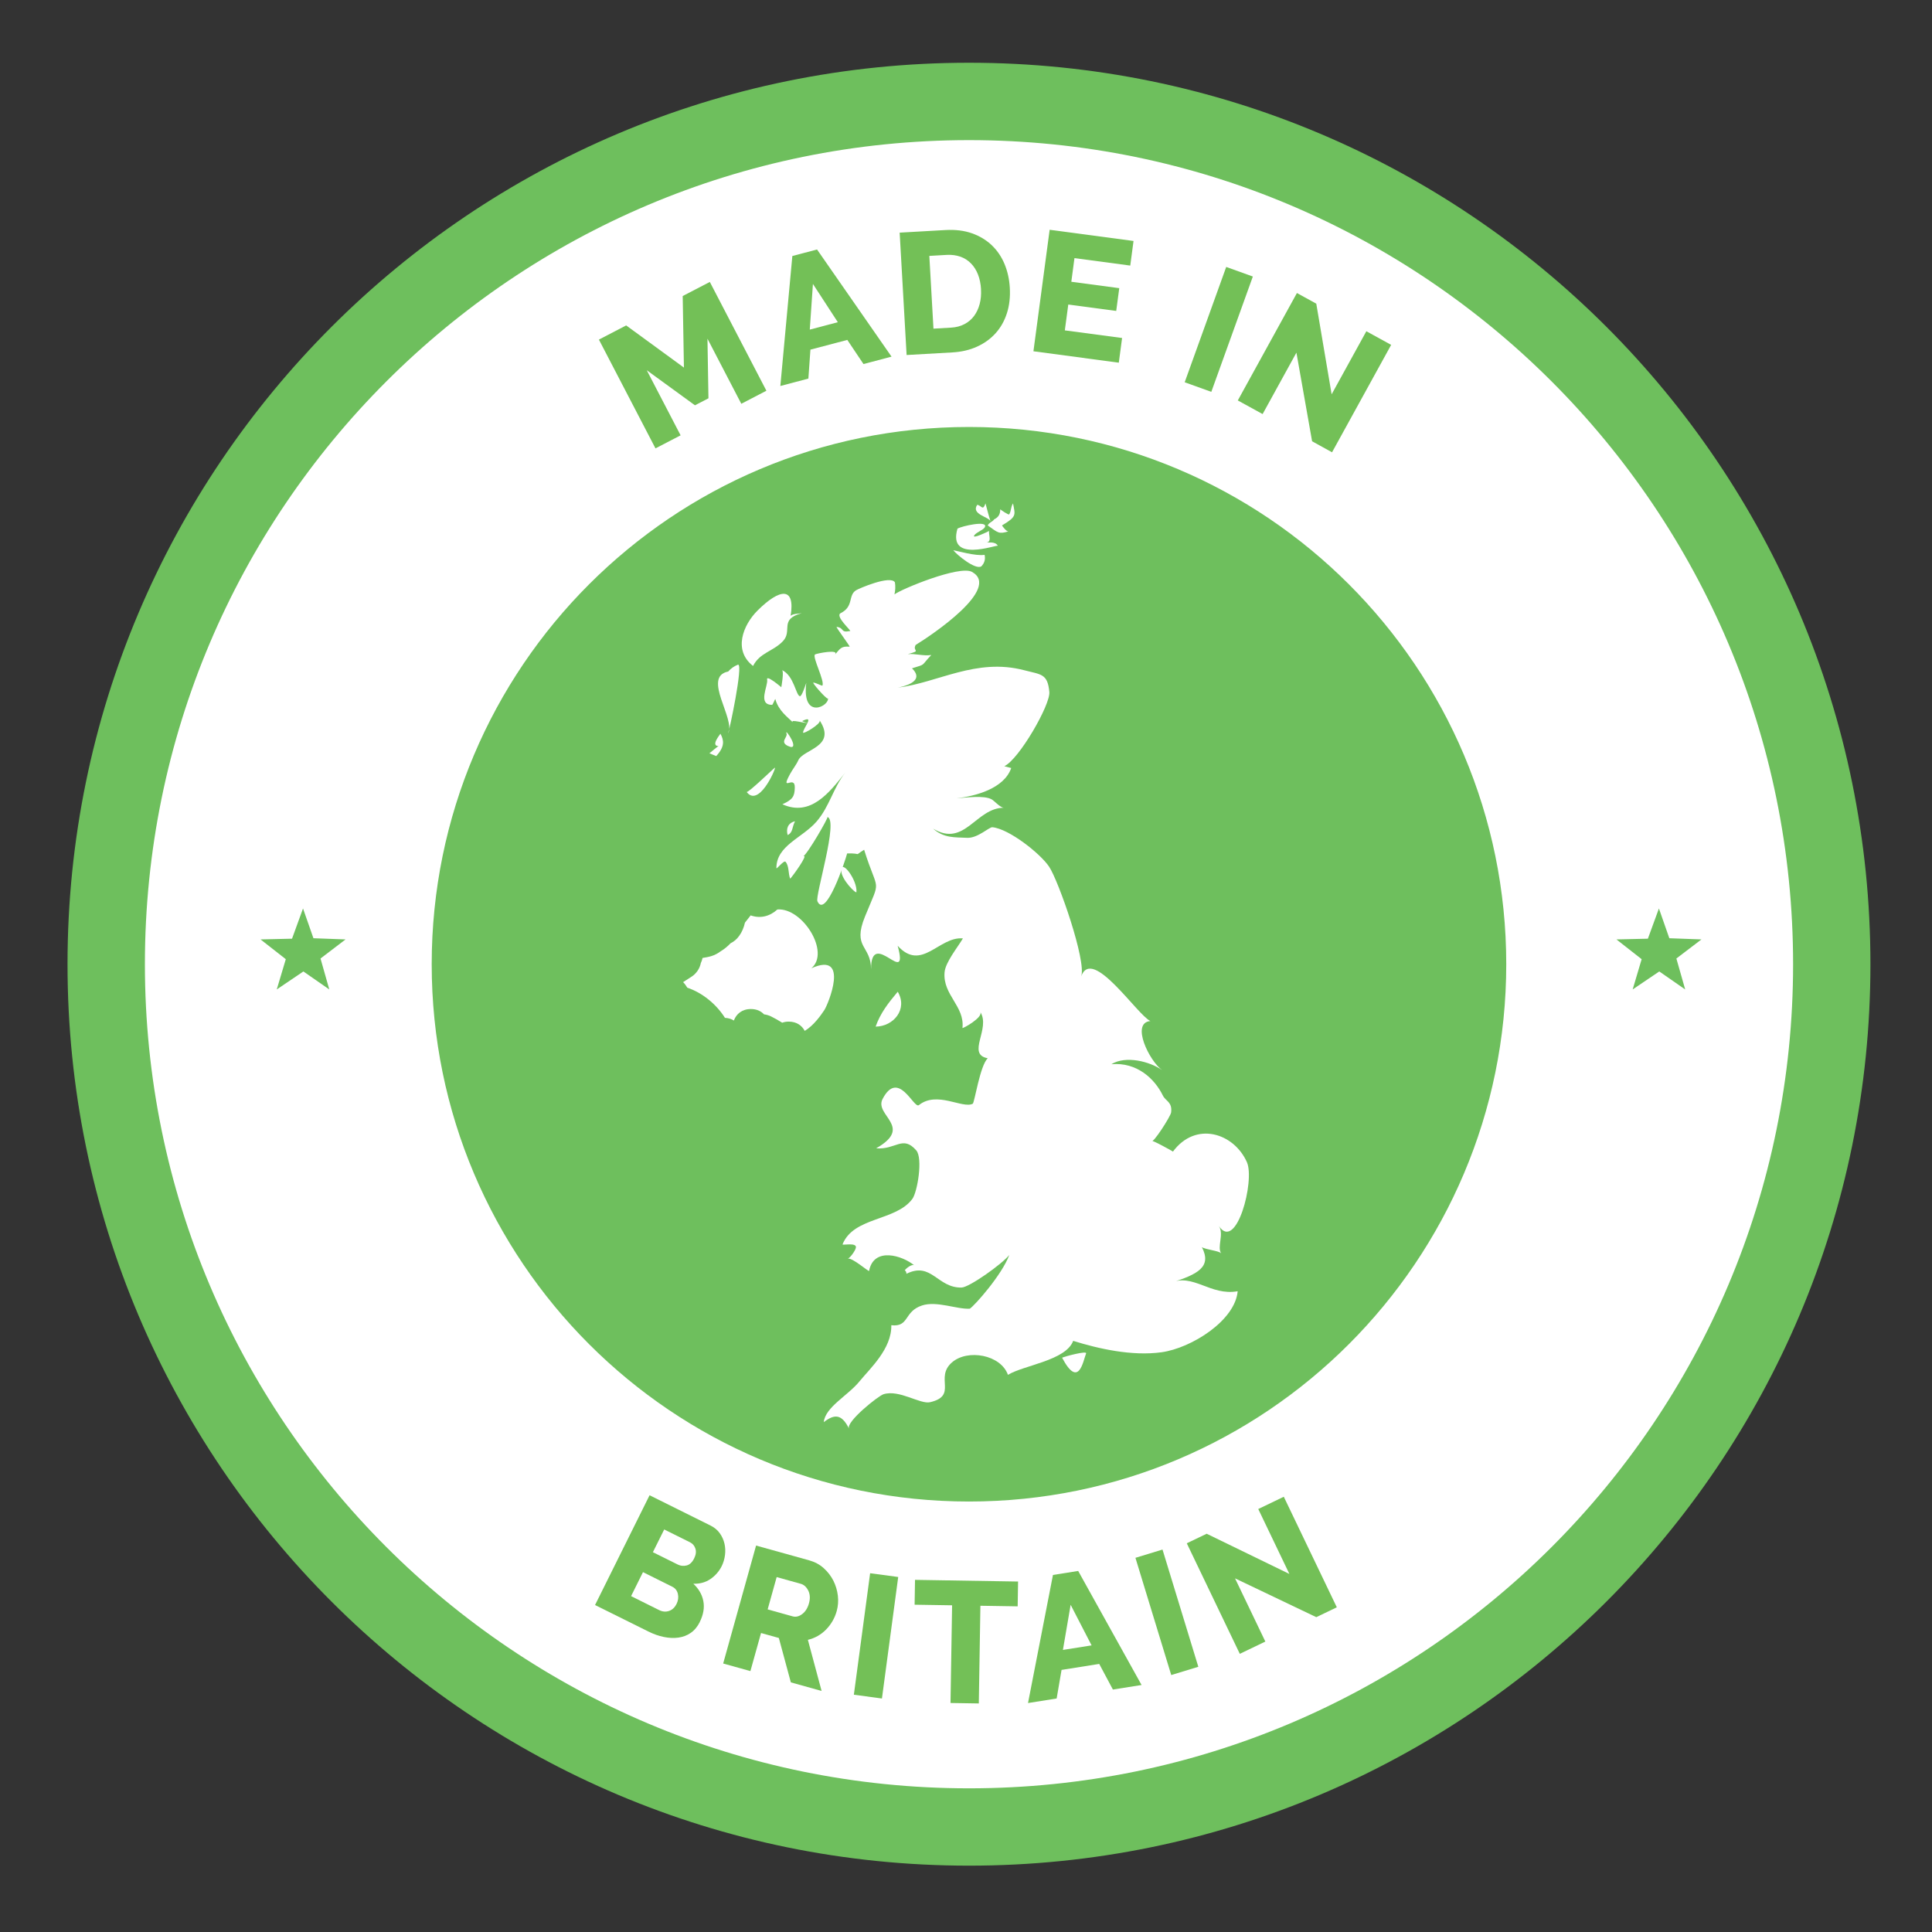 <svg xmlns="http://www.w3.org/2000/svg" id="Layer_1" data-name="Layer 1" viewBox="0 0 425.2 425.2"><rect x="0" y="0" width="425.2" height="425.2" fill="#333333" stroke="none"/><defs><style>      .cls-1 {        fill: #73c057;      }      .cls-1, .cls-2, .cls-3, .cls-4 {        stroke-width: 0px;      }      .cls-2 {        fill: #fff;      }      .cls-3 {        fill-rule: evenodd;      }      .cls-3, .cls-4 {        fill: #6ebf5d;      }    </style></defs><g><g><path class="cls-4" d="m213.26,13.81C103.69,13.81,14.86,102.64,14.86,212.21s88.83,198.39,198.4,198.39,198.39-88.82,198.39-198.39S322.83,13.81,213.26,13.81"></path><path class="cls-2" d="m213.26,30.84C113.09,30.84,31.89,112.05,31.89,212.21s81.2,181.37,181.37,181.37,181.37-81.2,181.37-181.37S313.42,30.84,213.26,30.84m0,299.62c-65.31,0-118.25-52.94-118.25-118.25s52.94-118.24,118.25-118.24,118.24,52.94,118.24,118.24-52.94,118.25-118.24,118.25"></path></g><polygon class="cls-3" points="365.1 199.94 367.39 206.49 374.46 206.75 368.94 210.95 370.88 217.76 365.18 213.8 359.32 217.76 361.3 211.1 355.75 206.75 362.67 206.59 365.1 199.94"></polygon><polygon class="cls-3" points="66.69 199.94 68.98 206.49 76.05 206.75 70.54 210.95 72.47 217.76 66.77 213.8 60.91 217.76 62.9 211.1 57.34 206.75 64.27 206.59 66.69 199.94"></polygon></g><g><path class="cls-1" d="m163.15,88.87l-7.45-14.33.22,13.12-2.97,1.54-10.61-7.72,7.45,14.33-5.53,2.87-12.45-23.94,6-3.12,12.71,9.28-.27-15.75,5.97-3.1,12.45,23.94-5.53,2.88Z"></path><path class="cls-1" d="m174.38,56.34l5.44-1.43,16.39,23.58-6.17,1.63-3.56-5.31-8.12,2.14-.45,6.37-6.17,1.63,2.64-28.6Zm10.01,14.57l-5.48-8.42-.69,10.05,6.17-1.63Z"></path><path class="cls-1" d="m199.53,78.14l-1.53-26.94,10.05-.57c2.22-.13,4.19.12,5.9.73s3.16,1.5,4.36,2.65c1.19,1.15,2.12,2.53,2.78,4.12.66,1.6,1.04,3.32,1.15,5.17.12,2.05-.09,3.92-.63,5.61-.54,1.69-1.36,3.16-2.47,4.4-1.11,1.24-2.47,2.23-4.09,2.97-1.62.74-3.44,1.17-5.46,1.28l-10.05.57Zm16.38-14.48c-.07-1.19-.29-2.26-.66-3.22-.37-.96-.88-1.77-1.53-2.44-.65-.67-1.42-1.18-2.33-1.5s-1.92-.46-3.03-.4l-3.83.22.91,16.01,3.83-.22c1.14-.06,2.14-.32,3-.78.86-.45,1.57-1.06,2.12-1.81.55-.75.96-1.63,1.22-2.62.26-.99.36-2.07.29-3.23Z"></path><path class="cls-1" d="m246.95,74.4l-.72,5.42-18.79-2.51,3.57-26.74,18.46,2.46-.72,5.42-12.28-1.64-.69,5.2,10.55,1.41-.67,5.01-10.55-1.41-.76,5.69,12.62,1.68Z"></path><path class="cls-1" d="m260.73,84.13l9.14-25.38,5.86,2.11-9.14,25.38-5.86-2.11Z"></path><path class="cls-1" d="m285.32,77.61l-7.44,13.52-5.46-3,13.01-23.64,4.26,2.34,3.38,19.95,7.64-13.88,5.46,3-13.01,23.64-4.39-2.42-3.45-19.51Z"></path></g><g><path class="cls-1" d="m154.02,356.97c-.52,1.04-1.19,1.84-2,2.4-.81.56-1.72.9-2.72,1.04s-2.07.09-3.2-.14c-1.13-.23-2.25-.63-3.36-1.18l-11.78-5.85,12-24.16,13.44,6.68c.84.42,1.51.98,2.01,1.68.5.7.84,1.46,1.03,2.27.19.81.23,1.66.12,2.52-.11.87-.35,1.69-.73,2.46-.58,1.16-1.41,2.1-2.49,2.84-1.08.73-2.34,1.07-3.75,1.02,1.18,1.1,1.92,2.37,2.2,3.81s.03,2.98-.79,4.62Zm-5.13-3.95c.37-.75.47-1.49.3-2.23-.17-.74-.59-1.27-1.25-1.59l-6.43-3.2-2.62,5.28,6.19,3.08c.73.36,1.45.42,2.16.18.71-.24,1.26-.75,1.64-1.52Zm-2.71-16.41l-2.49,5,5.48,2.72c.61.3,1.26.37,1.94.2.68-.17,1.23-.69,1.66-1.55.39-.79.49-1.51.28-2.15-.21-.64-.6-1.11-1.19-1.4l-5.68-2.82Z"></path><path class="cls-1" d="m159.15,366.14l7.25-25.99,11.71,3.26c1.22.34,2.28.91,3.17,1.71.89.8,1.6,1.72,2.13,2.76.52,1.04.85,2.14.99,3.31.13,1.17.05,2.29-.25,3.36-.22.81-.54,1.55-.94,2.24-.4.69-.88,1.31-1.43,1.87s-1.16,1.02-1.83,1.4c-.67.38-1.39.66-2.15.84l3.02,11.25-6.77-1.89-2.64-9.77-3.92-1.09-2.34,8.38-6-1.67Zm9.8-11.94l5.49,1.53c.71.2,1.41.03,2.11-.5.7-.53,1.2-1.32,1.49-2.37.3-1.07.24-2.01-.16-2.81-.41-.8-.96-1.29-1.64-1.48l-5.31-1.48-1.98,7.1Z"></path><path class="cls-1" d="m187.92,372.98l3.58-26.74,6.18.83-3.58,26.74-6.18-.83Z"></path><path class="cls-1" d="m223.98,353.53l-8.21-.13-.35,21.5-6.23-.1.35-21.5-8.25-.13.09-5.47,22.68.37-.09,5.47Z"></path><path class="cls-1" d="m231.74,346.62l5.55-.88,13.95,25.1-6.31,1-3.01-5.64-8.29,1.32-1.08,6.29-6.3,1,5.49-28.19Zm8.5,15.5l-4.61-8.93-1.7,9.93,6.31-1Z"></path><path class="cls-1" d="m257.77,368.65l-7.88-25.8,5.96-1.82,7.88,25.8-5.96,1.82Z"></path><path class="cls-1" d="m271.81,347.37l6.67,13.91-5.62,2.7-11.67-24.33,4.38-2.1,18.2,8.85-6.85-14.29,5.62-2.7,11.67,24.33-4.52,2.17-17.88-8.54Z"></path></g><g><path class="cls-2" d="m196.87,130.81c1.46-1.15,14.31-6.46,17.04-4.95,6.53,3.62-8.88,13.94-12.39,16.08-.81,1.47,1.46,1.17-1.72,2.02,1.61-.15,3.36.45,5.16.2-2.44,2.55-1.03,1.92-4.25,2.93,2.24,2.15.34,3.55-3.13,4.25,8.84-1.08,17.24-6.6,27.8-3.84,3.76.98,5.19.73,5.56,4.8.25,2.81-6.68,14.84-9.91,16.33l1.52.4c-1.57,4.55-7.89,6.18-12.03,6.67,2.25-.18,6.01-.68,7.68.2.66.35,1.93,1.87,2.74,1.87-6.18,0-8.62,8.83-15.58,4.6,2.41,2.14,4.8,1.88,7.48,2.02,2.32.12,4.86-2.39,5.56-2.33,3.67.35,10.54,5.78,12.48,8.67,2.1,3.13,8.26,20.84,7.07,24.16,2.4-6.72,12.27,8.43,15.23,9.83-4.38.36-.21,8.84,2.58,10.79-2.72-1.9-7.99-3.26-11.17-1.29,5.62-.51,9.53,3.2,11.33,6.88.62,1.27,2.12,1.4,1.82,3.74-.11.85-4.08,7.07-4.35,6.27-.15-.45,4.77,2.3,4.76,2.33,5-6.74,13.39-4.12,16.27,2.33,1.81,4.05-2.32,19.83-6.17,14.05,1.2,1.8-.49,4.7.54,6.05-.48-.63-3.42-.81-4.28-1.4,2.23,4.33-.82,6-6.98,7.89,5.09-2.23,8.81,2.9,14.86,1.82-.57,6.47-10.19,12.52-16.76,13.43-6.51.9-13.9-.78-19.44-2.51-1.63,4.35-10.83,5.33-14.36,7.48-1.58-4.44-8.88-5.74-12.33-2.73-3.86,3.37,1.35,7.31-4.8,8.75-2.19.51-6.76-2.83-10.24-1.76-1.19.37-8.34,6.1-7.61,7.57-1.58-3.16-3.11-3.3-5.56-1.42.37-3.36,5.26-5.77,7.89-9,2.27-2.79,7.1-7.14,6.98-12.33,4.01.45,2.7-3.02,6.77-4.35,3.24-1.06,7.7.89,10.51.71,1.06-.68,7.08-7.45,8.69-11.83-1.59,2.02-8.82,7.14-10.51,7.18-5.34.11-6.6-5.78-12.13-3.03,0-.36-.11-.61-.37-.75.27-.45,1.63-1.49,2.11-1.09-2.62-2.19-8.94-4.15-9.96,1.21-.05.25-3.78-3.03-4.68-2.69.51-.19,1.66-1.75,1.78-2.45.21-1.19-3.05-.44-2.94-.71,2.44-6.1,11.73-5.07,15.37-10.01,1.1-1.5,2.35-8.94.85-10.67-2.98-3.42-4.49-.1-8.83-.45,8.35-4.74-.47-7.24,1.42-10.86,3.48-6.68,6.88,2.24,7.99,1.35,3.99-3.19,9.57.84,11.85-.3.39-.19,1.61-8.47,3.31-10.01-4.78-.87.73-6.54-1.66-10.22.77,1.19-3.93,3.78-3.91,3.55.53-4.8-4.35-7.25-3.94-12.23.18-2.24,2.88-5.5,4.04-7.48-5.28-.48-9.07,7.43-14.36,1.62,2.61,9.62-5.86-4.18-5.86,5.16,0-5.31-4.18-4.61-1.33-11.6,3.6-8.83,2.91-4.78-.19-14.69-2.55,1.56-.11.71-3.74.81-.39,1.54-4.71,14.57-6.54,10.53-.55-1.21,4.72-17.95,2.2-18.54.29.07-4.41,8.19-5.32,8.64,1.32-.66-2.44,4.55-2.88,4.93-.45-1.15-.2-2.77-1.01-3.72-.37-.43-2.02,1.76-2.02,1.39,0-5,5.69-6.6,8.85-10.26,2.85-3.3,3.68-7.46,6.32-10.77-3.54,4.43-7.64,9.78-13.85,6.98,2.32-1.04,2.68-1.79,2.73-3.64.08-3-3.31,1.17-1.05-3.01.57-1.05,1.42-2.11,1.81-3.01,1.07-2.49,8.54-2.92,4.71-8.8.45.7-3.65,3.13-3.65,2.68,0-.98,2.74-4-.2-2.53.35.22.73.34,1.14.37-.41.21-3.99-.9-3.16-.07-1.17-1.17-3.2-2.58-3.89-5.16-.08.03-.57,1.29-.7,1.29-3.3,0-.83-4.24-1.1-5.56-.24-1.2,3.12,1.68,3.12,1.68,0,0,.66-3.54.14-3.78,2.64,1.22,3.04,5.45,3.93,5.76.44.15,1.27-2.55,1.43-2.93-1.04,8.38,5.34,5.01,4.75,3.24.37,1.1-2.86-2.5-3.21-3.21-.21-.42,1.94.67,2,.58.59-.98-2.29-6.37-1.62-6.87.28-.21,5.51-1.26,4.37.06,1.19-1.39,1.41-1.92,3.24-1.77.22.02-3.11-4.39-2.86-4.36,1.83.23.71,1.36,2.98.91.32-.06-3.41-3.27-2.07-3.94,2.92-1.46,1.57-3.89,3.36-5.02.6-.38,7.58-3.4,8.57-1.75.13.88.1,1.76-.1,2.63Z"></path><path class="cls-2" d="m209.81,121.1c.79,1.02,4.88,4.39,6.17,3.54.69-.72.93-1.56.71-2.53-1.94.33-6.07-.9-6.87-1.01Z"></path><path class="cls-2" d="m210.72,116.35c-2.22,7.68,8.7,3.44,8.9,3.78-.66-1.14-2.23-.57-3.22-.79,2.27.49,1.04-1.78,1.3-2.49-.09.07-4.05,1.99-3.24.91.49-.65,1.93-1.11,2.26-1.69.94-1.66-5.12-.28-6,.28Z"></path><path class="cls-2" d="m215.08,111.09c-1.47,2.11,2.6,2.66,2.92,3.64-.4-1.19-.78-2.75-1.11-3.94-.59,1.71-.81.52-1.81.3Z"></path><path class="cls-2" d="m218.81,114.29c.91-.43,1.36-1.14,1.31-2.19.04.03,1.86,1.32,1.99,1.1.49-.81.27-1.49.84-2.41.47,2.55.91,2.86-2.43,4.85.16.28,1.04,1.42,1.44,1.3-2.18.66-2.27.32-4.58-1.3.3-.66,1.17-.87,1.42-1.35Z"></path><path class="cls-2" d="m165.73,146.58c1.48-2.96,4.42-3.2,6.57-5.46,2.22-2.33-.91-4.8,4.15-6.17-.35.09-2.37.13-2.46.68,1.1-6.62-2.38-6.11-7.24-1.29-3.24,3.21-5.44,8.81-1.01,12.23Z"></path><path class="cls-2" d="m160.27,147.79c-5.81,1.16,1.69,10.47-.03,13.61.26-.48,3.37-15.13,2.2-15.13-.84.32-1.57.83-2.18,1.52Z"></path><path class="cls-2" d="m158.55,161.49c-.16.26-2.2,2.71-.39,2.71-.15,0-1.8,1.41-2.03,1.59l1.5.61c1.94-2.11,1.69-3.5.93-4.91Z"></path><path class="cls-2" d="m173.11,161.49c.26.76-1.54,1.8.28,2.67,3.11,1.48-.87-4.42-.28-2.67Z"></path><path class="cls-2" d="m170.58,168.92c-.38.23-6,5.72-6.27,5.36,2.6,3.47,6.26-4.62,6.27-5.36Z"></path><path class="cls-2" d="m174.97,180.75c-1.6.36-2,1.69-1.62,3.03,1.21-.6.91-1.66,1.62-3.03Z"></path><path class="cls-2" d="m185.14,191.57c0,2.03,3.31,5.24,3.35,4.75.22-2.65-3.35-7.36-3.35-4.75Z"></path><path class="cls-2" d="m197.58,218.26c-2.09,2.49-3.82,4.7-4.87,7.68,3.93-.03,7.14-3.82,4.87-7.68Z"></path><path class="cls-2" d="m178.57,213.1c4.22-3.53-1.96-13.38-7.48-12.94-1.71,1.55-3.77,2.03-5.86,1.31.19-.32-.48.6-1.28,1.59-.23,1.04-.64,2.04-1.26,2.9-.53.74-1.18,1.29-1.91,1.64-.62.66-1.33,1.25-2.14,1.74-.64.48-1.34.86-2.11,1.09-.62.19-1.26.29-1.91.4-.08.39-.21.77-.38,1.12-.23,1.2-.98,2.31-2.02,2.99-.62.41-1.25.81-1.88,1.21.23.22.43.47.61.74.1.16.21.32.31.48,3.3,1.11,6.37,3.6,8.29,6.64.77.04,1.43.25,1.96.59.53-1.42,1.78-2.53,3.75-2.53,1.26,0,2.22.46,2.89,1.17.55.07,1.08.23,1.57.47.81.41,1.63.86,2.43,1.37.43-.15.9-.24,1.43-.24,1.74,0,2.91.87,3.53,2.04,2.06-1.24,3.63-3.56,4.32-4.59.81-1.21,5.7-13.03-2.86-9.19Z"></path><path class="cls-2" d="m233.75,298.81c.48-.25,5.55-1.62,5.28-.94-.66,1.66-1.61,7.89-5.28.94Z"></path></g></svg>